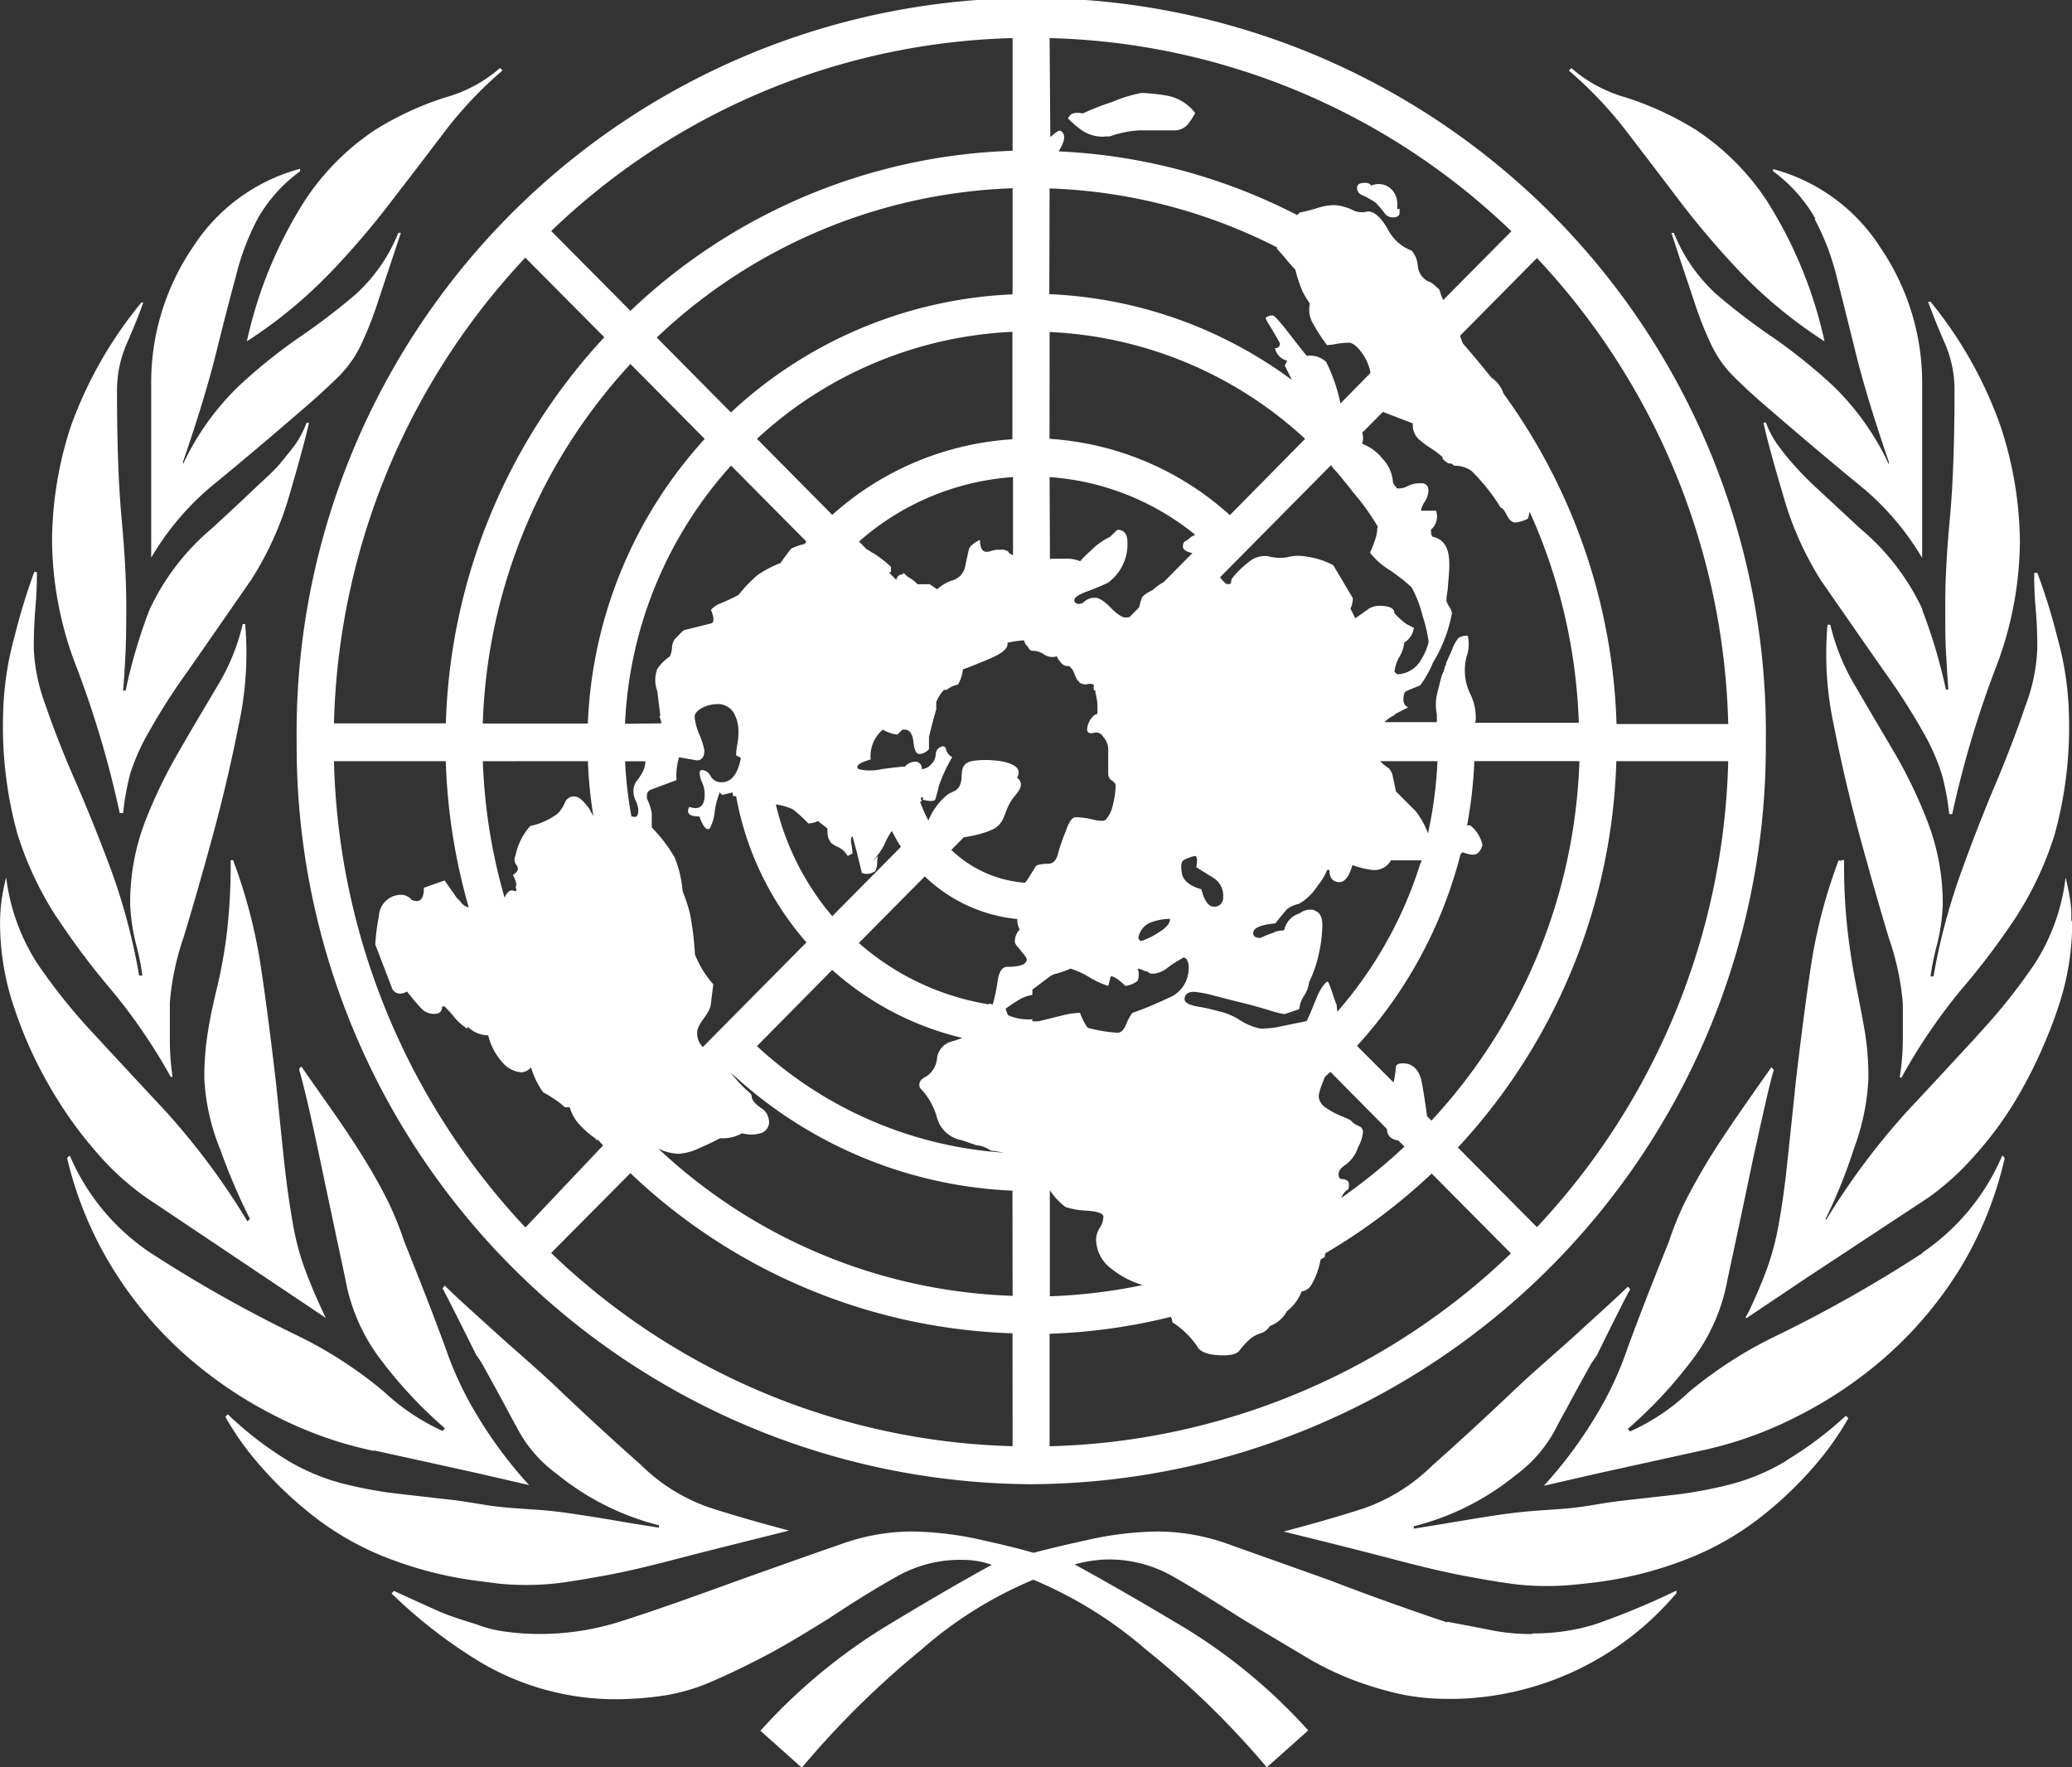 <svg xmlns="http://www.w3.org/2000/svg" width="34" height="29" viewBox="0 0 34 29">
  <rect x="0" y="0" width="34" height="29" fill="#333333" stroke="none"/>
  <path id="_Compound_Path_" data-name="&lt;Compound Path&gt;" d="M3.518,7.938q.644-.526,1.529-1.292c.215-.187.389-.35.524-.484a1.891,1.891,0,0,0,.342-.484,5.783,5.783,0,0,0,.281-.707L6.577,3.82H6.535a2.742,2.742,0,0,1-.7,1.009,10.817,10.817,0,0,1-.927.707,8.785,8.785,0,0,0-1,.807,4.321,4.321,0,0,0-.905,1.272V7.574q.361-1.05.54-1.775t.328-1.271a4.084,4.084,0,0,1,.36-.948,2.478,2.478,0,0,1,.692-.77V2.769a3.018,3.018,0,0,0-1.762,1.29,3.947,3.947,0,0,0-.681,2.264V9.15A4.483,4.483,0,0,1,3.518,7.938Zm1.89-3.453A13.493,13.493,0,0,0,6.427,3.294q.464-.6.879-1.149a6.594,6.594,0,0,1,.939-.99l-.04-.041a2.292,2.292,0,0,1-.9.484,5.1,5.1,0,0,0-1.139.525A4.081,4.081,0,0,0,5.009,3.278,7.105,7.105,0,0,0,4.05,5.6,7.648,7.648,0,0,0,5.408,4.484ZM.927,15.045a12.2,12.2,0,0,0,.893,1.191A9.215,9.215,0,0,1,2.8,17.669h.031a4.137,4.137,0,0,1-.045-.652v-.567a4.325,4.325,0,0,1,.225-1.068q.227-.746.475-1.655t.431-1.838a5.532,5.532,0,0,0,.105-1.649h-.04a3.5,3.5,0,0,1-.423,1.029c-.2.337-.41.687-.618,1.051a8.094,8.094,0,0,0-.565,1.17,3.729,3.729,0,0,0-.241,1.352,3.23,3.23,0,0,0,.1.665,3.939,3.939,0,0,1,.1.5H2.282a10.1,10.1,0,0,0-.448-1.7q-.3-.807-.6-1.494T.748,11.574a2.992,2.992,0,0,1-.195-.937q0-.323.025-.646a5.923,5.923,0,0,0,.026-.606H.561A10.275,10.275,0,0,0,.24,10.435a5.171,5.171,0,0,0-.19,1.3,6.6,6.6,0,0,0,.238,1.958,5.55,5.55,0,0,0,.638,1.354ZM8.2,25.987a4.571,4.571,0,0,0,1.038-.02c.185-.026.425-.066.718-.12s.672-.142,1.137-.264,1.082-.275,1.854-.468c-.507-.134-.946-.261-1.318-.382a2.991,2.991,0,0,1-1.117-.7q-.679-.6-1.358-1.249c-.352-.334-.723-.646-1.082-.974-.1-.092-.626-.56-.773-.715l-.04.042c.06.1.553,1.093.553,1.093s.077.108.108.165q.2.359.394.721c.051.095.1.189.156.287a2.18,2.18,0,0,0,.663.78,4.324,4.324,0,0,0,1.68.845v.039q-.51-.08-.859-.141c-.235-.039-.45-.072-.644-.1s-.391-.047-.587-.059c-.238-.017-.482-.03-.718-.067-.187-.028-.373-.063-.562-.086l-.555-.063L6.6,24.518a6.8,6.8,0,0,1-1-.181,3.44,3.44,0,0,1-.9-.384,5.794,5.794,0,0,1-.963-.746l-.04.041a4.669,4.669,0,0,0,.542.767,6.189,6.189,0,0,0,.842.813,4.767,4.767,0,0,0,1.184.7,6.284,6.284,0,0,0,1.567.412ZM1.968,13.341h.051a4.254,4.254,0,0,1,.117-.647,3.485,3.485,0,0,1,.3-.675,10.379,10.379,0,0,1,.618-.97c.264-.378.618-.888,1.066-1.535a5.247,5.247,0,0,0,.632-1.405q.237-.809.317-1.171h-.04a1.608,1.608,0,0,1-.178.344c-.066.095-.156.2-.256.323s-.25.25-.419.412-.4.376-.691.645A3.894,3.894,0,0,0,2.454,10a8.64,8.64,0,0,0-.394,1.332h-.04c.017-.215.029-.425.039-.624s.012-.468.012-.78c0-.4-.026-.874-.076-1.413s-.076-1.238-.076-2.1a1.914,1.914,0,0,1,.156-.768c.105-.242.2-.468.275-.685H2.32A6.812,6.812,0,0,0,1.163,6.989,6.13,6.13,0,0,0,.853,8.862a5.855,5.855,0,0,0,.417,2.123,16.568,16.568,0,0,1,.695,2.362ZM6.141,23.8l1.671.368.869.2a7.118,7.118,0,0,1-.849-1.137,5.712,5.712,0,0,1-.522-1.11q-.241-.665-.68-1.756a5.409,5.409,0,0,0-.261-.646q-.14-.281-.321-.585c-.12-.2-.267-.429-.441-.685s-.4-.571-.663-.949l-.039.041q.118.4.339,1.453t.419,1.978A3.082,3.082,0,0,0,6.2,22.247a7.341,7.341,0,0,0,1.1,1.19l-.04.042a3.569,3.569,0,0,1-.964-.646A6.88,6.88,0,0,0,4.848,21.9,22.191,22.191,0,0,1,2.458,20.55a3.638,3.638,0,0,1-1.314-1.589L1.1,19a6.086,6.086,0,0,0,.751,1.817,6.385,6.385,0,0,0,1.186,1.413A6.934,6.934,0,0,0,4.53,23.24a6.419,6.419,0,0,0,1.6.567ZM2.393,19.647l2.952,1.978q-.195-.406-.331-.768A4.281,4.281,0,0,1,4.8,20.05q-.079-.445-.138-.988c-.039-.364-.083-.8-.136-1.313q-.156-1.33-.274-2.059a8.7,8.7,0,0,0-.428-1.576h-.04a9.693,9.693,0,0,1-.06,1.173,8.049,8.049,0,0,1-.156.888c-.066.269-.12.517-.156.746a4.573,4.573,0,0,0-.06.78,3.512,3.512,0,0,0,.258,1.151A9.978,9.978,0,0,0,4.1,20l-.04.041a11.745,11.745,0,0,0-1.337-1.8q-.658-.706-1.2-1.292A9.527,9.527,0,0,1,.605,15.8,3.369,3.369,0,0,1,.1,14.395a3.738,3.738,0,0,0-.076.384A2.78,2.78,0,0,0,0,15.165a4.3,4.3,0,0,0,.24,1.393,6.89,6.89,0,0,0,.6,1.314,6.689,6.689,0,0,0,.773,1.07,4.433,4.433,0,0,0,.783.707Zm24.29-17.5q.42.547.878,1.151A14.266,14.266,0,0,0,28.58,4.49,7.648,7.648,0,0,0,29.938,5.6a7.132,7.132,0,0,0-.957-2.322,4.1,4.1,0,0,0-1.159-1.152A5.16,5.16,0,0,0,26.683,1.6a2.331,2.331,0,0,1-.9-.484l-.04.041a6.6,6.6,0,0,1,.941.991ZM29.31,23.97a3.475,3.475,0,0,1-.9.382,7,7,0,0,1-1,.183l-.286.032-.555.063c-.19.023-.374.058-.562.086-.237.038-.48.05-.72.067-.195.013-.389.032-.586.059s-.41.061-.644.1-.519.087-.859.141v-.039a4.309,4.309,0,0,0,1.68-.845,2.232,2.232,0,0,0,.661-.779c.049-.095.1-.192.156-.287.128-.242.26-.481.393-.721.031-.058.11-.165.11-.165s.491-1,.553-1.093l-.04-.042c-.156.158-.677.624-.773.715-.357.328-.729.64-1.082.974q-.677.645-1.357,1.249a3.03,3.03,0,0,1-1.12.7c-.371.12-.811.247-1.317.381q1.159.284,1.854.468c.464.122.845.209,1.139.264s.533.095.718.12a4,4,0,0,0,.6.041,4.223,4.223,0,0,0,.441-.02c.127-.011.378-.041.378-.041a6.251,6.251,0,0,0,1.567-.412,4.748,4.748,0,0,0,1.186-.7,6.189,6.189,0,0,0,.842-.813,4.864,4.864,0,0,0,.542-.767l-.04-.041a5.962,5.962,0,0,1-.977.734Zm2.239-3.411a22.19,22.19,0,0,1-2.391,1.354,6.93,6.93,0,0,0-1.446.929,3.43,3.43,0,0,1-.963.645l-.04-.039a7.418,7.418,0,0,0,1.1-1.191,3.074,3.074,0,0,0,.539-1.273q.2-.927.419-1.978c.156-.7.26-1.185.339-1.453l-.04-.041c-.267.378-.487.693-.661.949s-.321.483-.44.685-.227.4-.321.585a5.162,5.162,0,0,0-.261.646q-.441,1.093-.681,1.756a5.622,5.622,0,0,1-.522,1.11,7.181,7.181,0,0,1-.848,1.137l.869-.2,1.671-.368a6.357,6.357,0,0,0,1.609-.567,6.879,6.879,0,0,0,1.49-1.009,6.422,6.422,0,0,0,1.186-1.413A6.048,6.048,0,0,0,32.895,19l-.04-.041a3.648,3.648,0,0,1-1.31,1.594Zm1.211-7.731q-.292.685-.584,1.494a10.248,10.248,0,0,0-.45,1.7h-.048a3.939,3.939,0,0,1,.1-.5,3.163,3.163,0,0,0,.1-.667,3.729,3.729,0,0,0-.241-1.352,7.857,7.857,0,0,0-.562-1.171c-.215-.364-.423-.715-.618-1.051a3.55,3.55,0,0,1-.424-1.03h-.046a5.536,5.536,0,0,0,.105,1.655q.185.937.431,1.838t.473,1.655a4.289,4.289,0,0,1,.227,1.07v.567a4.137,4.137,0,0,1-.051.645h.029a9.322,9.322,0,0,1,.973-1.434,12.03,12.03,0,0,0,.9-1.19,5.55,5.55,0,0,0,.637-1.354,6.6,6.6,0,0,0,.238-1.958,5.11,5.11,0,0,0-.192-1.292A9.89,9.89,0,0,0,33.431,9.4h-.052a5.927,5.927,0,0,0,.025.6q.028.322.025.647a2.945,2.945,0,0,1-.195.937Q33.045,12.143,32.76,12.829ZM31.546,10a3.862,3.862,0,0,0-1.028-1.333l-.694-.645A5.441,5.441,0,0,1,29.41,7.6a4.1,4.1,0,0,1-.256-.323,1.607,1.607,0,0,1-.178-.344h-.04c.052.242.156.632.317,1.171a5.3,5.3,0,0,0,.626,1.418q.672.97,1.068,1.535a10.714,10.714,0,0,1,.618.97,3.466,3.466,0,0,1,.3.685,4.057,4.057,0,0,1,.119.646h.049a16.768,16.768,0,0,1,.7-2.362,5.88,5.88,0,0,0,.411-2.119A6.179,6.179,0,0,0,32.829,7a6.786,6.786,0,0,0-1.151-2.049h-.04q.117.323.277.687a1.9,1.9,0,0,1,.156.767q0,1.292-.076,2.1t-.076,1.405c0,.323,0,.585.012.78s.022.41.039.624h-.04A8.81,8.81,0,0,0,31.539,10ZM29.774,3.59a4.084,4.084,0,0,1,.36.937q.139.547.318,1.272t.541,1.777v.041a4.349,4.349,0,0,0-.9-1.273,9.064,9.064,0,0,0-1-.807,10.58,10.58,0,0,1-.927-.707,2.746,2.746,0,0,1-.7-1.009h-.04c.156.484.289.868.382,1.151a5.764,5.764,0,0,0,.283.707,1.854,1.854,0,0,0,.342.484c.134.134.309.3.524.484q.885.765,1.529,1.292a4.482,4.482,0,0,1,1.054,1.215V6.326a3.941,3.941,0,0,0-.682-2.26,3.009,3.009,0,0,0-1.763-1.292v.036a2.466,2.466,0,0,1,.694.78ZM25.147,26.812a3.327,3.327,0,0,1-.66-.059c-.2-.041-.446-.087-.74-.142v.011q-.354-.117-.8-.276c-.309-.108-.675-.242-1.1-.406-.749-.269-1.318-.468-1.7-.606A3.446,3.446,0,0,0,19,25.13a5.493,5.493,0,0,0-1.165.141c-.4.087-.686.158-.878.209-.167-.051-.445-.122-.841-.209a5.425,5.425,0,0,0-1.158-.141,3.435,3.435,0,0,0-1.137.2q-.579.2-1.7.6-1.317.481-1.956.681a4.343,4.343,0,0,1-1.317.2,3.985,3.985,0,0,1-.562-.039,2.011,2.011,0,0,1-.477-.122s-.374-.109-.583-.2-.464-.209-.762-.345l-.04.041a8.119,8.119,0,0,0,1.4,1.093,4.353,4.353,0,0,0,2.219.643,5.46,5.46,0,0,0,.858-.061,3.165,3.165,0,0,0,.759-.221c.252-.108.533-.242.839-.4s.672-.375,1.1-.643c.453-.3.832-.531,1.137-.7a2.1,2.1,0,0,1,1.059-.262,1.47,1.47,0,0,1,.479.081q-.8.439-1.819,1.06a9.349,9.349,0,0,0-1.978,1.663l.679.607a14.693,14.693,0,0,1,1.958-1.934,6.666,6.666,0,0,1,1.841-1.151,6.853,6.853,0,0,1,1.854,1.151A14.148,14.148,0,0,1,20.786,29l.68-.606a9.1,9.1,0,0,0-1.995-1.664q-1.04-.624-1.839-1.06a2.209,2.209,0,0,1,.522-.081,2.112,2.112,0,0,1,1.063.262c.309.173.686.41,1.144.7.4.242.749.448,1.043.624a4.992,4.992,0,0,0,.822.4,5.655,5.655,0,0,0,.742.221,3.683,3.683,0,0,0,.785.08h.156a4.885,4.885,0,0,0,3.6-1.736v-.041a12.6,12.6,0,0,1-1.321.549,3.379,3.379,0,0,1-1.038.154Zm8.841-11.717v-.126c0-.041-.009-.126-.017-.187-.018-.122-.043-.25-.077-.384a3.341,3.341,0,0,1-.5,1.405,9.516,9.516,0,0,1-.915,1.151l-.062.07q-.515.56-1.137,1.226a11.811,11.811,0,0,0-1.315,1.765L29.956,20a8.48,8.48,0,0,0,.464-1.151,3.78,3.78,0,0,0,.238-1.151,4.6,4.6,0,0,0-.06-.78c-.04-.228-.086-.468-.141-.746s-.1-.564-.139-.888a9.717,9.717,0,0,1-.059-1.171h-.04a.191.191,0,0,0-.011.026V14.12h-.04a8.573,8.573,0,0,0-.428,1.576q-.117.725-.274,2.059c-.052.511-.1.949-.138,1.313s-.083.692-.136.988a4.407,4.407,0,0,1-.215.807c-.077.208-.173.426-.278.652-.022.038-.04.073-.062.111l.017-.009v.014l.992-.665,2-1.318a4.374,4.374,0,0,0,.773-.707,5.83,5.83,0,0,0,.759-1.068,7.378,7.378,0,0,0,.38-.78c.073-.17.141-.344.2-.523a4.335,4.335,0,0,0,.244-1.4h0A.2.2,0,0,0,33.988,15.095ZM22.364,3.208a1.168,1.168,0,0,1,.213.12,1.724,1.724,0,0,1,.134.158.168.168,0,0,0,.138.081c.077,0,.116-.026.116-.081s0-.073-.018-.059-.02,0-.02-.061a.336.336,0,0,0-.077-.241.3.3,0,0,0-.349-.081A.114.114,0,0,0,22.423,3h-.039c-.077,0-.117.028-.117.081a.131.131,0,0,0,.1.126Zm-4.236-.97h.08a1.748,1.748,0,0,1,.48-.1h.562a.288.288,0,0,0,.241-.1,1.124,1.124,0,0,0,.12-.184.751.751,0,0,0-.482-.289,3.028,3.028,0,0,0-.4-.041,2.311,2.311,0,0,0-.48.148,4.139,4.139,0,0,0-.482.189q-.2-.042-.241.084a1.81,1.81,0,0,0,.221.189.613.613,0,0,0,.383.107ZM16.919,24.354A12.117,12.117,0,0,0,28.975,12.176a12.055,12.055,0,1,0-24.108,0A12.116,12.116,0,0,0,16.919,24.354ZM5.484,12.489h1.83a9.747,9.747,0,0,0,.377,2.4.213.213,0,0,1-.139-.1l-.057-.056-.2-.286-.34.119q0,.284-.2.2a.228.228,0,0,0-.156-.083.359.359,0,0,0-.262.093.367.367,0,0,0-.12.253,3.392,3.392,0,0,0-.06.468l.281.734q.081.122.241.039a3.338,3.338,0,0,0,.243.286.279.279,0,0,0,.206.08c.083,0,.125-.039.125-.122h.042a2.455,2.455,0,0,1,.167.186.887.887,0,0,0,.209.181v-.038a.483.483,0,0,0,.339.145,1.017,1.017,0,0,0,.238.449.448.448,0,0,0,.309.158.226.226,0,0,0,.156-.081,1.372,1.372,0,0,0,.2.41,1.888,1.888,0,0,1,.2.122,1.2,1.2,0,0,1,.156.123h.079a.714.714,0,0,0,.2.325,1.5,1.5,0,0,0,.241.2l-.025.011h.051c.028.03.054.061.08.09L8.621,20.141a11.589,11.589,0,0,1-3.142-7.652ZM14.315,9.07l-.1-.063-.12-.122a4.27,4.27,0,0,1,2.527-1.058V9.112a.194.194,0,0,0-.056-.03.231.231,0,0,1-.029-.042h-.014a.155.155,0,0,0-.1-.02H16.37a.371.371,0,0,0-.088.014.32.32,0,0,1-.094.02.1.1,0,0,1-.049-.013c-.039-.028-.059-.089-.059-.184h0c-.108.055-.17.108-.182.158s-.034.147-.062.284a.3.3,0,0,1-.216.226.669.669,0,0,0-.243.144l-.122-.083h-.2a.574.574,0,0,0-.122-.1.309.309,0,0,1-.08-.061c-.026-.026-.039-.026-.039,0a.1.1,0,0,0-.107.09l-.119-.12.031-.011V9.3a1.888,1.888,0,0,0-.3-.231Zm-.66-.623L12.42,7.2a6.611,6.611,0,0,1,4.192-1.756V7.207a4.884,4.884,0,0,0-2.956,1.24Zm.692,5.861c.062-.063.036-.183.059-.262l-.138.13a1.165,1.165,0,0,0,.24-.312,1.2,1.2,0,0,1,.12-.223h.011a2.281,2.281,0,0,0,.144.254l-1.127,1.138A4.388,4.388,0,0,1,12.73,13.2a.943.943,0,0,1,.281.08,2.964,2.964,0,0,1,.253.231.369.369,0,0,0,.156-.039l.156.12c0,.109.012.177.04.2,0,.026.04.061.12.1a.353.353,0,0,1,.173.153l.08-.041a1.5,1.5,0,0,0-.02-.158c-.014-.081,0-.122.02-.122l.074.276.079.325h0a.234.234,0,0,0,.207-.025Zm2.4,1.292c.066.069.1.116.1.142,0,.081-.108.122-.321.122-.08,0-.134.078-.156.231a3.162,3.162,0,0,1-.08.386l-.064-.015a.126.126,0,0,1,0,.014,4.265,4.265,0,0,1-2.134-1.007l1.082-1.093a2.547,2.547,0,0,0,1.519.7.315.315,0,0,0,.039.172.275.275,0,0,0-.08.2c0,.028.031.075.1.142Zm-5.344.077a5,5,0,0,0-.082-.687,2.791,2.791,0,0,0-.12-.365,1.942,1.942,0,0,0-.127-.547,2.355,2.355,0,0,0-.38-.5v-.241a1.044,1.044,0,0,0-.08-.237v-.042a.1.1,0,0,1,.062-.1L11.1,12.8a1.044,1.044,0,0,1,.042-.375l.29.051c.083,0,.125-.055.125-.167a1.258,1.258,0,0,0-.08-.252.969.969,0,0,1-.08-.293c0-.056.04-.1.119-.147a.532.532,0,0,1,.24-.063.3.3,0,0,1,.281.139.6.6,0,0,1,.079.3,1.217,1.217,0,0,1-.018.221.886.886,0,0,0-.02.18l.079.041c-.052.267-.156.4-.318.4a.194.194,0,0,1-.179-.1.17.17,0,0,0-.139-.1.035.035,0,0,0-.04.039.376.376,0,0,0,.039.165.451.451,0,0,1,.042.2c0,.189-.085.259-.253.2q-.08.158.167.158c.056.158.11.231.167.2a.716.716,0,0,0,.083-.275,1.315,1.315,0,0,1,.083-.32l.042.042.167-.042a.6.6,0,0,0,.012.061h.048a4.989,4.989,0,0,0,1.154,2.4l-1.7,1.717a.314.314,0,0,1-.09-.269c.037-.164.2-.267.222-.437,0-.014.04-.323.04-.323a1.631,1.631,0,0,1-.3-.487Zm-.97-2.535a.362.362,0,0,1,.039.158c0,.083-.026.116-.08.1a.053.053,0,0,0-.031,0,6.7,6.7,0,0,1-.105-.909h.334a.443.443,0,0,1-.037.158,1.028,1.028,0,0,1-.1.158.27.27,0,0,0-.06.158.359.359,0,0,0,.042.181Zm-.178-1.266a6.762,6.762,0,0,1,1.74-4.237l1.236,1.246-.031.041A1,1,0,0,0,12.984,9c-.054.066-.111.141-.179.239a1.783,1.783,0,0,0-.38.2,2.5,2.5,0,0,0-.309.323,3.31,3.31,0,0,1-.309.144.393.393,0,0,0-.141.1c.054.136.054.211,0,.223l-.4.1a.12.12,0,0,0-.08.041l-.119.122a.315.315,0,0,0-.042.142.315.315,0,0,1-.04.142.708.708,0,0,0-.2.2.512.512,0,0,0,0,.365l.05.405h-.017a.809.809,0,0,1,.036.123Zm3.4,4.039a4.891,4.891,0,0,0,2.137,1.116c-.057.02-.117.041-.176.058a.325.325,0,0,0-.24.265.4.4,0,0,1-.182.312c-.094.045-.127.1-.1.184a1.122,1.122,0,0,1,.281.49.507.507,0,0,0,.4.367l.241.083a.461.461,0,0,1,.238.089c.071.009.141.019.21.034a6.612,6.612,0,0,1-4.044-1.748ZM11.993,6.767,10.776,5.538a8.917,8.917,0,0,1,5.839-2.45V4.829a7.225,7.225,0,0,0-4.622,1.938Zm-.43.434a7.358,7.358,0,0,0-1.918,4.671H7.921a9.117,9.117,0,0,1,2.423-5.9ZM9.646,12.489a7.143,7.143,0,0,0,.09.9c-.022-.036-.045-.077-.068-.12-.094-.13-.175-.2-.237-.2a.156.156,0,0,0-.162.1.556.556,0,0,1-.122.183,1.115,1.115,0,0,1-.446.2,1.039,1.039,0,0,0-.243.487.145.145,0,0,0,.018.158c.042.055.022.109-.06.158q.08.158.042.2c.026.055.018.077-.022.063a.087.087,0,0,0-.1.02.264.264,0,0,0-.057.092,9.208,9.208,0,0,1-.357-2.24ZM16.615,23.73a11.336,11.336,0,0,1-7.572-3.171l1.3-1.31a9.531,9.531,0,0,0,6.271,2.629Zm0-2.467a8.916,8.916,0,0,1-5.817-2.42.785.785,0,0,0,.334.089.894.894,0,0,0,.321-.084c.134-.058.255-.114.362-.172a.65.65,0,0,0,.362-.081.543.543,0,0,0,.3,0,.187.187,0,0,0,.141-.2.28.28,0,0,0-.142-.223c-.094-.067-.142-.128-.142-.183,0-.026-.028-.059-.082-.1a2.085,2.085,0,0,1-.261-.29h0a7.225,7.225,0,0,0,4.622,1.938Zm.325-4.526v-.013a.842.842,0,0,1-.4-.066c-.014-.034-.028-.069-.04-.106a1.853,1.853,0,0,1,.187-.126.582.582,0,0,1,.252-.1v-.088l.3-.225a.347.347,0,0,1,.1-.039,1.625,1.625,0,0,0,.227-.081,1.4,1.4,0,0,1,.309.142,1.41,1.41,0,0,0,.309.142l.042-.158c.052,0,.133.055.24.158a.4.4,0,0,0,.2-.083.265.265,0,0,0,0-.2.29.29,0,0,1,.119.041.081.081,0,0,1,.06.02.084.084,0,0,0,.06.02h.04a.439.439,0,0,0,.218-.1,1.635,1.635,0,0,1,.221-.142.051.051,0,0,1,.08,0,.231.231,0,0,1,.04.158.52.52,0,0,1-.34.487,5.732,5.732,0,0,1-.583.242.683.683,0,0,0-.1.183c-.04.095-.086.142-.141.142a2.283,2.283,0,0,1-.493-.081.907.907,0,0,1-.125-.244,1.182,1.182,0,0,0-.289.041l-.329.081a.371.371,0,0,1-.168.013ZM18.678,15.4a.321.321,0,0,1,.2-.262.9.9,0,0,1,.321-.061c0,.081-.074.158-.221.244a1.161,1.161,0,0,1-.261.122Zm1.236-.993a.34.34,0,0,1,.156.312.145.145,0,0,1-.041.116.141.141,0,0,1-.115.041c-.081,0-.156-.095-.2-.284-.187-.053-.3-.141-.321-.262s-.014-.2.04-.223a.744.744,0,0,1,.156-.059c.052-.016.066.045.04.181ZM23.778,7.6a.114.114,0,0,1,.081.041.489.489,0,0,1,.281.081,3.087,3.087,0,0,1,.485.609c.026,0,.06.041.1.122s.088.12.142.12a.558.558,0,0,0,.207-.066c.009-.039.017-.073.025-.111a9.132,9.132,0,0,1,.807,3.463h-1.7a.047.047,0,0,1,.008-.032.88.88,0,0,0-.094-.451.889.889,0,0,1-.056-.6.613.613,0,0,0,.02-.344.242.242,0,0,0-.156.039.657.657,0,0,0-.1.183c-.04.095-.074.169-.1.223V10.9a.325.325,0,0,0-.029.077.377.377,0,0,1-.04.1c-.028.108-.056.215-.082.323a.806.806,0,0,0,0,.323v.126h-.859a.511.511,0,0,1,.184-.123h-.03l.235-.12a.126.126,0,0,1-.079-.119c0-.08.012-.126.039-.141s.1-.047.235-.1a1.683,1.683,0,0,0,.213-.378,2.376,2.376,0,0,0,.309-.806c0-.063-.081-.144-.091-.211a1.207,1.207,0,0,1,.022-.173c.011-.286.127-.78-.233-.868-.028,0-.042-.039-.042-.119a.286.286,0,0,0,.083-.312h-.247a.367.367,0,0,1,.06-.144.355.355,0,0,0,.062-.183.112.112,0,0,0-.032-.093.109.109,0,0,0-.093-.03.443.443,0,0,0-.206.042.336.336,0,0,1-.125.041.23.23,0,0,1-.062,0c-.02-.03-.042-.056-.062-.086a.627.627,0,0,0-.173-.4.749.749,0,0,0-.321-.239l-.012-.014a.276.276,0,0,0,0-.173l.34-.342.491.189a.314.314,0,0,0,.127.284,1.275,1.275,0,0,0,.168.122,1.653,1.653,0,0,1,.193.147v.027c.054.055.094.081.13.081ZM22.124,19.388a.14.14,0,0,0-.1-.041c-.042,0-.06-.025-.06-.081s.04-.106.12-.158a.585.585,0,0,0,.2-.284.64.64,0,0,0,.08-.244.1.1,0,0,0-.06-.1.359.359,0,0,1-.144-.1q-.081-.039-.181-.08a1.2,1.2,0,0,1-.221-.123.235.235,0,0,1-.12-.2.9.9,0,0,1,.06-.2c.012-.036.028-.072.043-.109l.09-.08.927.937c0,.108.065.17.187.189l.1.1a9.29,9.29,0,0,1-1.037.842.338.338,0,0,1,.066-.106.2.2,0,0,1,.048-.032.208.208,0,0,0,.006-.117Zm-.561-4.456a.284.284,0,0,0-.238.055.36.36,0,0,0-.244.241.038.038,0,0,1-.011.03.037.037,0,0,1-.031.01.359.359,0,0,0-.156.041,1.491,1.491,0,0,0-.2.081c-.08,0-.12-.026-.12-.081,0-.081.12-.136.362-.158.107-.133.172-.212.2-.239a.461.461,0,0,1,.187-.08.9.9,0,0,0,.309-.3.984.984,0,0,0,.156-.258h.037c0,.133.056.2.168.2.083,0,.156-.095.21-.28a1.379,1.379,0,0,0,.337.081.308.308,0,0,0,.294-.158h.5a.05.05,0,0,1-.011.038.285.285,0,0,0-.012.032h0A6.774,6.774,0,0,1,21.944,16.6l-.014-.123c-.009.013-.119-.37-.145-.37s-.115.095-.19.284-.127.312-.156.364l-.4.081a1.486,1.486,0,0,1-.36.041.993.993,0,0,1-.34-.142,1.055,1.055,0,0,0-.342-.142,2.911,2.911,0,0,0-.339-.076c-.147-.026-.221-.066-.221-.12,0-.081.054-.123.156-.123a1.806,1.806,0,0,1,.321.061c.156.041.32.083.48.122s.309.083.442.122a1.344,1.344,0,0,0,.241.061l.241-.081a.5.5,0,0,1,.08-.221.5.5,0,0,0,.082-.223,1.93,1.93,0,0,0,.156-.447,2.317,2.317,0,0,0,.062-.485c0-.133-.039-.212-.119-.239Zm1.077-2.443h.947a6.96,6.96,0,0,1-.156,1.186,1.332,1.332,0,0,0-.2-.364l-.326-.326c-.026-.134-.048-.228-.06-.284a.33.33,0,0,0-.055-.095.672.672,0,0,1-.145-.119Zm.385,4.959q-.12,0-.12.061a1.607,1.607,0,0,1-.039.252l-.6-.6a7.351,7.351,0,0,0,1.7-3.147L24,13.983q.2.081.264,0a.251.251,0,0,0,.06-.12.555.555,0,0,0-.2-.32h-.051a7.423,7.423,0,0,0,.119-1.055h1.724a9.115,9.115,0,0,1-2.428,5.9l-.074-.075V18.3c-.025-.186-.052-.368-.086-.547S23.192,17.448,23.026,17.448ZM22.6,8.658a.032.032,0,0,1,0,.009.687.687,0,0,1-.04.2,1.727,1.727,0,0,1-.081.2,1.184,1.184,0,0,0,.32.284,3.083,3.083,0,0,1,.362.284,1.9,1.9,0,0,1,.181.468,2.382,2.382,0,0,1,.1.429.956.956,0,0,1-.12.286.463.463,0,0,1-.4.245l-.04-.041a.6.6,0,0,1,.079-.241.608.608,0,0,0,.082-.239.328.328,0,0,0,.156-.241l-.12-.061a1.264,1.264,0,0,1-.2-.18c0-.08-.082-.12-.241-.12a.322.322,0,0,0-.2.063c-.054.039-.12.087-.2.141l-.079-.158a.4.4,0,0,0,.039-.172l-.321-.54a1.31,1.31,0,0,0-.442-.142.711.711,0,0,0-.321.013.765.765,0,0,1-.309-.019.405.405,0,0,0-.32.1,1.416,1.416,0,0,0-.266.262c-.04.05.017.116-.1.09a.563.563,0,0,1-.1-.106l1.822-1.841a.4.4,0,0,0,.042.059,2.282,2.282,0,0,1,.156.183c.057.067.115.141.172.214a3.9,3.9,0,0,1,.4.559ZM18.235,20.817a1.48,1.48,0,0,0,.515.269,8.936,8.936,0,0,1-1.524.184V19.529h0a1.088,1.088,0,0,0,.256.275,1.2,1.2,0,0,0,.352.061c.181.013.271.047.271.1a.358.358,0,0,1-.06.183.368.368,0,0,0-.06.184.608.608,0,0,0,.251.486ZM17.222,23.73V21.885a9.5,9.5,0,0,0,1.99-.278.256.256,0,0,1,.016.039.275.275,0,0,1,.009.051,1.419,1.419,0,0,1,.4.384c.052.108.2.158.441.158.134,0,.221-.026.261-.081A1.62,1.62,0,0,1,20.48,22a.532.532,0,0,1,.2-.122.257.257,0,0,0,.156-.12.519.519,0,0,0,.281-.244.735.735,0,0,0,.24-.323.218.218,0,0,0,.156-.1,1.257,1.257,0,0,0,.156-.425l.07-.042a.122.122,0,0,1,.011-.061,9.709,9.709,0,0,0,1.742-1.307l1.3,1.31a11.336,11.336,0,0,1-7.565,3.165Zm8-3.591-1.3-1.31a9.731,9.731,0,0,0,2.6-6.34h1.836a11.583,11.583,0,0,1-3.142,7.65Zm3.142-8.259H26.525a9.714,9.714,0,0,0-1.854-5.422.516.516,0,0,0-.2-.263c-.156-.194-.309-.378-.464-.557a.617.617,0,0,1-.048-.131l1.26-1.274a11.579,11.579,0,0,1,3.139,7.64ZM17.222.624A11.336,11.336,0,0,1,24.8,3.794L23.681,4.922a1.031,1.031,0,0,1-.062-.17c-.088-.083-.145-.128-.167-.128a.312.312,0,0,1-.187-.252.44.44,0,0,0-.1-.259.734.734,0,0,1-.4-.365c-.109-.186-.216-.28-.323-.28a.346.346,0,0,1-.263-.03.816.816,0,0,0-.263-.072.856.856,0,0,0-.281.041,2.878,2.878,0,0,1-.309.08.345.345,0,0,0-.04.042,9.453,9.453,0,0,0-3.916-1.046c.107-.169.119-.28.04-.333-.023-.023-.083.013-.176.1Zm0,2.467a8.875,8.875,0,0,1,3.734.968.191.191,0,0,0,0,.026c.048.05.1.109.156.178a2.087,2.087,0,0,0,.141.158,2.54,2.54,0,0,0,.12.361,1.921,1.921,0,0,0,.12.2.447.447,0,0,0,.06.34,2.782,2.782,0,0,0,.221.34,1.129,1.129,0,0,0,.156-.02,1.4,1.4,0,0,1,.2-.02q.081,0,.181.122a.773.773,0,0,1,.141.242.526.526,0,0,1,.034.134l-.491.5h0a2.761,2.761,0,0,0-.235-.682.385.385,0,0,0-.317-.1c-.026-.026-.119-.144-.278-.35s-.253-.312-.281-.312a.163.163,0,0,0-.12.041,1.1,1.1,0,0,0,.081.144c.026.042.08.131.156.269a.072.072,0,0,1-.02.061.071.071,0,0,1-.06.02.263.263,0,0,0,.2.206l-.04.08.117.237a7.2,7.2,0,0,0-3.981-1.408Zm0,2.356A6.611,6.611,0,0,1,21.415,7.2L20.18,8.452A4.873,4.873,0,0,0,17.221,7.2Zm0,2.381a4.25,4.25,0,0,1,2.391.948.283.283,0,0,0-.083.045.369.369,0,0,1-.08.058c-.028.013-.04.045-.04.095s.09.092.156.1l-.473.478h0a.892.892,0,0,0-.179.128c-.11.055-.17.1-.184.144s-.023.077-.039.141l-.156.158a.223.223,0,0,1-.068.009c-.054,0-.138-.055-.246-.165s-.19-.158-.246-.158a.244.244,0,0,0-.184.063.115.115,0,0,1-.144.02c-.054-.056,0-.117.184-.186a3.688,3.688,0,0,0,.349-.145A.783.783,0,0,0,18.5,8.9c0-.137-.056-.208-.165-.208l-.122.117a1.1,1.1,0,0,0-.289.2c-.082.078-.156.144-.2.2a.553.553,0,0,0-.246-.042h-.238l-.012.013Zm-.354,2.788c.02.041.045.063.073.063a.307.307,0,0,1,.195.063.247.247,0,0,0,.207.026.136.136,0,0,0,.045.075.156.156,0,0,0,.156.086.381.381,0,0,1,.049.053.208.208,0,0,1,.025.044.992.992,0,0,0,.065.144H17.7a.061.061,0,0,0,.016.032.164.164,0,0,0,.13.022.155.155,0,0,1,.1.009v.092h.025a.823.823,0,0,0,.017.1.886.886,0,0,1,.02.18v.081a.038.038,0,0,1-.011.03.037.037,0,0,1-.031.01.338.338,0,0,0-.128.241c0,.053.034.073.105.059a.128.128,0,0,1,.156.061.314.314,0,0,1,.085.241v.359a.133.133,0,0,0,.062.122c.039.026.06.053.06.08a1.391,1.391,0,0,1-.042.3.511.511,0,0,1-.12.259c-.028.026-.1.026-.207,0a1.252,1.252,0,0,0-.289-.039c-.056,0-.111.08-.165.241a2.8,2.8,0,0,0-.125.365c-.028.108-.082.158-.165.158a.666.666,0,0,0-.165.02L17,14.207l-.136.218-.043.059a1.948,1.948,0,0,1-1.212-.539l.207-.208a1.846,1.846,0,0,0,.386-.092l.07-.028c.215-.095.195-.27.309-.459.07-.126.271-.262.108-.4.182-.312-.655-.323-.8-.252-.173.083-.062.269-.156.41-.048.073-.125.075-.19.126a1.051,1.051,0,0,0-.309.421h0a2.026,2.026,0,0,1-.138-.312.062.062,0,0,1,.031,0c-.016-.032-.022-.058-.011-.069h.028v.041c.107.026.175.026.2,0a2.149,2.149,0,0,0,.06-.223,2.5,2.5,0,0,1,.221-.478.181.181,0,0,1-.1-.122q-.018-.081-.094-.042a.134.134,0,0,0-.077.123.24.24,0,0,1-.074.158.223.223,0,0,1-.156.081.108.108,0,0,0-.03-.091.106.106,0,0,0-.09-.031.236.236,0,0,0-.156.081c-.054,0-.181.014-.382.041a.841.841,0,0,1-.38,0c-.054-.053.014-.108.2-.158a.565.565,0,0,1,.2-.49.6.6,0,0,0,.24.081l.08-.081h.04c.08,0,.127.069.141.2s.046.2.1.2a.228.228,0,0,0,.156-.081v-.2c.052-.217.094-.367.119-.449v-.123a.641.641,0,0,1,.127-.2h.045a.409.409,0,0,1,.185-.087.651.651,0,0,0,.082-.25c.08-.026.221-.083.422-.167s.309-.165.309-.248v-.022a1.935,1.935,0,0,1,.272-.039.171.171,0,0,0,.056.1ZM16.615.623v1.85A9.531,9.531,0,0,0,10.344,5.1l-1.3-1.31A11.336,11.336,0,0,1,16.615.624Zm-8,3.6,1.3,1.31a9.731,9.731,0,0,0-2.6,6.336H5.479A11.586,11.586,0,0,1,8.618,4.227Z" transform="translate(0.001 0.001)" fill="#fff"/>
</svg>
